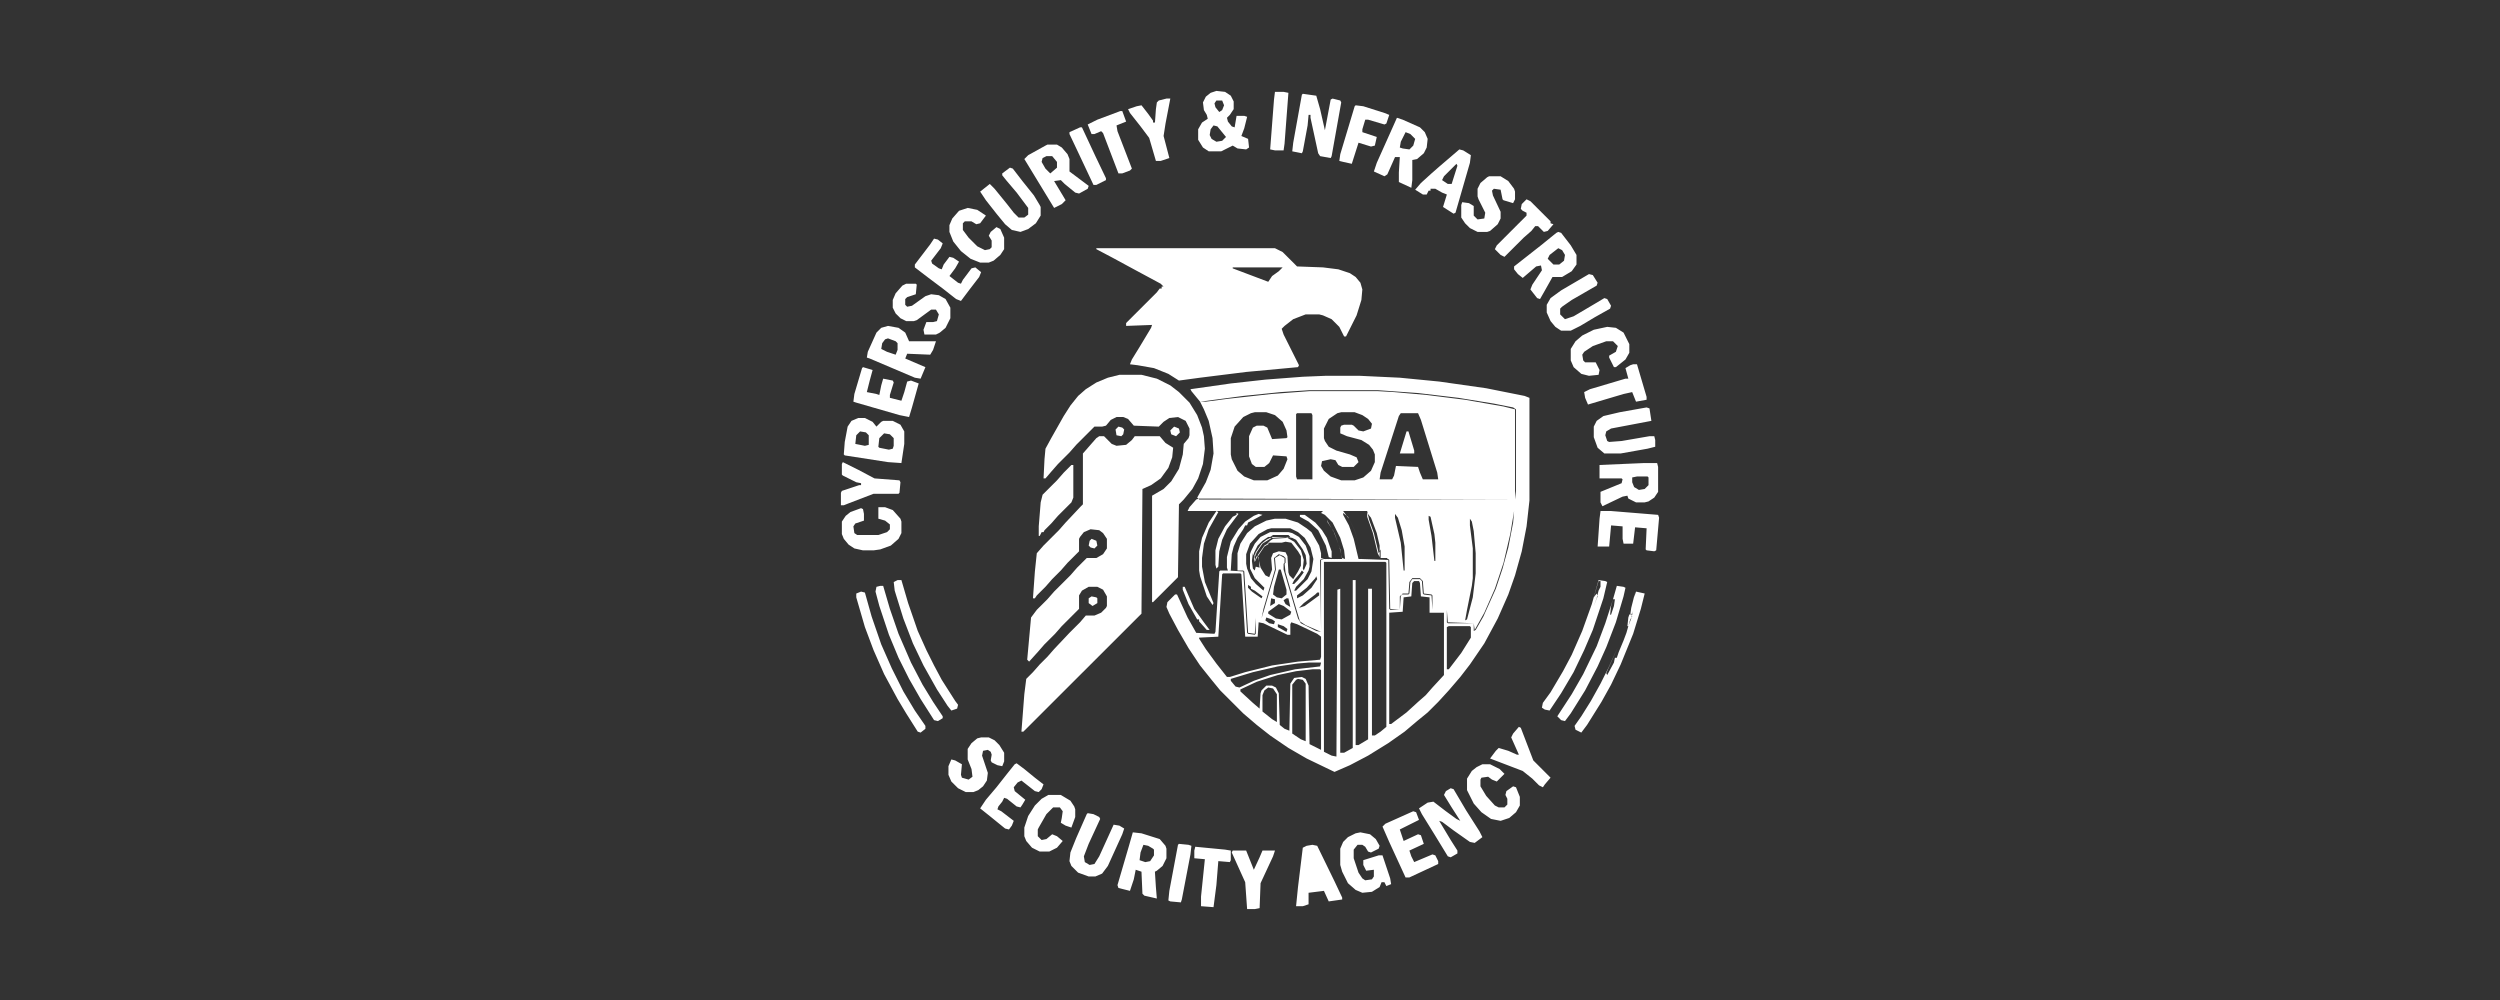 <svg width="110" height="44" viewBox="0 0 110 44" fill="none" xmlns="http://www.w3.org/2000/svg">
<rect x="0" y="0" width="110" height="44" fill="#333333" stroke="none"/>
<path d="M48.366 19.193H48.577L48.915 19.531L49.126 19.615L49.549 19.573L49.802 19.362L49.929 19.193H51.028L51.281 19.489L51.619 19.7L51.577 20.122L51.408 20.586L51.07 21.05L50.647 21.346L50.267 21.515L50.225 27.001L45.028 32.192H44.943L45.07 30.546L45.155 29.871L45.45 29.575L45.746 29.238L46.084 28.9L46.38 28.562L47.056 27.845L47.521 27.381L47.774 27.085H48.154L48.45 26.959L48.662 26.748L48.704 26.663V26.241L48.535 25.946L48.281 25.819H47.901L47.605 25.988L47.478 26.199V26.79L46.718 27.549L46.422 27.887L45.957 28.351L45.662 28.689L45.281 29.111L45.197 29.027L45.366 27.17L45.619 26.832L46.084 26.368L46.38 26.03L47.098 25.313L47.394 24.975L47.816 24.553H48.239L48.535 24.384L48.704 24.131V23.709L48.535 23.456L48.366 23.329L47.986 23.287L47.69 23.414L47.521 23.625L47.478 23.709V24.258L46.971 24.764L46.676 25.102L46.295 25.482L46 25.819L45.619 26.199L45.535 26.326H45.45L45.535 25.144L45.619 24.342L45.915 24.004L46.591 23.329L46.887 22.992L47.563 22.274L47.648 22.19V19.953L48.239 19.278L48.366 19.193Z" fill="white"/>
<path d="M49.254 16.492H50.226L50.902 16.661L51.493 16.957L51.874 17.252L52.338 17.716L52.676 18.265L52.888 18.814L52.972 19.194L53.014 19.742L52.93 20.417L52.719 21.05L52.465 21.515L52.085 21.979L51.874 22.19L51.831 25.397L50.733 26.495H50.691V21.81L51.197 21.515L51.536 21.177L51.874 20.628L52.043 19.995L52.085 19.531L52.296 19.278L52.338 19.151V18.856L52.169 18.518L51.831 18.349L51.451 18.392L51.197 18.56L50.986 18.771L49.888 18.729L49.634 18.434L49.423 18.349H49.127L48.874 18.476L48.662 18.729L48.493 18.771H48.155L47.353 19.573L47.057 19.911L46.55 20.417L46.254 20.755L46.001 21.05H45.916L45.958 20.206L46.001 19.742L46.254 19.278L46.803 18.307L47.099 17.843L47.437 17.421L47.775 17.125L48.24 16.83L48.747 16.619L49.254 16.492Z" fill="white"/>
<path d="M57.324 4.127L57.916 4.211L58.085 4.802L58.296 5.731L58.55 4.38L58.634 4.338L58.972 4.422L59.014 4.507L58.592 6.87L58.55 6.954L58.085 6.87L58 6.743L57.662 5.182V5.055H57.578L57.535 5.519L57.324 6.659L57.282 6.743L56.859 6.659L56.902 6.279L57.282 4.169L57.324 4.127Z" fill="white"/>
<path d="M44.437 7.376L44.563 7.418L44.986 7.967L45.493 8.6L45.747 9.022L45.789 9.106V9.486L45.578 9.824L45.24 10.077L44.901 10.204L44.521 10.119L44.225 9.866L43.845 9.402L43.38 8.811L43.127 8.431L43.55 8.094L43.761 8.305L44.31 8.98L44.606 9.36L44.817 9.571H45.071L45.24 9.444V9.149L44.733 8.473L44.268 7.925L44.099 7.714V7.629L44.437 7.376Z" fill="white"/>
<path d="M65.52 7.756H66.027L66.365 7.967L66.619 8.305L66.661 8.431V8.769L66.576 8.938L66.154 8.811L66.112 8.769L66.027 8.347L65.731 8.305L65.647 8.389L65.689 8.6L66.027 9.318V9.613L65.9 9.866L65.562 10.162L65.436 10.204H65.013L64.675 10.035L64.464 9.824L64.295 9.571V9.022L64.337 8.896L64.633 8.938L64.844 9.064V9.487L65.013 9.655L65.309 9.613L65.351 9.36L65.055 8.769L65.013 8.642V8.305L65.14 8.052L65.436 7.798L65.52 7.756Z" fill="white"/>
<path d="M37.887 26.03L38.056 26.073L38.352 27.128L38.774 28.352L39.239 29.407L39.746 30.419L40.253 31.264L40.718 31.939V32.065L40.507 32.234L40.38 32.192L39.873 31.39L39.493 30.757L38.901 29.66L38.436 28.605L38.056 27.592L37.676 26.284V26.115L37.887 26.03Z" fill="white"/>
<path d="M38.733 25.777H38.859L39.155 26.79L39.535 27.887L40.085 29.154L40.592 30.124L41.057 30.884L41.479 31.517V31.601L41.268 31.728L41.099 31.686L40.507 30.757L40 29.871L39.535 28.942L39.113 27.93L38.691 26.663L38.522 26.03L38.564 25.82L38.733 25.777Z" fill="white"/>
<path d="M47.142 20.459H47.226V21.894L47.142 22.105L46.55 22.696L46.254 23.034L45.959 23.329L45.916 23.414H45.832L45.747 23.582H45.705V23.16L45.79 22.105L45.874 21.768L46.508 21.135L46.804 20.797L47.142 20.459Z" fill="white"/>
<path d="M59.648 4.633L59.986 4.675L60.916 4.971L61.127 5.055L61 5.435L60.916 5.477L60.197 5.266H60.071L59.944 5.688V5.815L60.578 6.026L60.493 6.406L60.324 6.448L59.775 6.279L59.479 7.207L59.099 7.123L58.93 7.081L58.972 6.785L59.606 4.675L59.648 4.633Z" fill="white"/>
<path d="M51.325 4.337H51.494L51.283 5.435L51.198 5.983L51.452 6.954L51.071 7.081H50.86L50.564 6.068L50.184 5.561L49.719 4.971L49.635 4.802L50.015 4.675L50.226 4.633L50.522 5.013L50.733 5.308V5.393H50.818L50.86 4.802L50.902 4.506L50.987 4.422L51.325 4.337Z" fill="white"/>
<path d="M54.239 37.425H54.831L55.169 38.27L55.423 37.721L55.549 37.425H56.099L56.014 37.679L55.465 38.86L55.423 39.958L55.211 40H54.873L54.789 38.818L54.197 37.51L54.239 37.425Z" fill="white"/>
<path d="M49.296 4.886H49.38L49.55 5.35L49.127 5.519L49.169 5.772L49.803 7.418L49.718 7.503L49.38 7.629H49.211L48.535 5.857L48.451 5.772L48.155 5.899H48.028L47.859 5.477L48.282 5.266L49.296 4.886Z" fill="white"/>
<path d="M47.521 5.604H47.606L48.197 6.87L48.662 7.841V7.925L48.24 8.136H48.113L47.437 6.701L47.057 5.899V5.815L47.521 5.604Z" fill="white"/>
<path d="M56.098 4.042H56.478L56.69 4.084L56.52 6.321L56.478 6.617H56.098L55.887 6.574L56.056 4.38L56.098 4.042Z" fill="white"/>
<path d="M53.522 22.485L53.607 22.528L53.184 23.287L52.973 23.92L52.889 24.553V24.933L53.015 25.608L53.395 26.537L53.353 26.621L53.1 26.241L52.804 25.355L52.762 25.102V24.258L52.889 23.667L53.184 22.992L53.522 22.485Z" fill="white"/>
<path fill-rule="evenodd" clip-rule="evenodd" d="M61.719 5.266L61.465 5.182L61.296 5.562L60.578 7.165L60.451 7.545L60.916 7.756L61.043 7.672L61.381 6.912H61.592L61.55 7.587V8.009L62.099 8.263L62.141 7.925V7.039L62.352 6.997L62.648 6.743L62.775 6.49L62.817 6.11L62.691 5.815L62.479 5.604L61.719 5.266ZM62.057 5.899L61.846 5.815L61.635 6.237L61.592 6.491L61.719 6.533L62.015 6.575L62.184 6.406L62.268 6.111L62.057 5.899Z" fill="white"/>
<path fill-rule="evenodd" clip-rule="evenodd" d="M42.999 9.233L42.577 9.149L42.197 9.275L41.901 9.613L41.774 9.908V10.204L41.943 10.626L42.281 11.048L42.704 11.386L43.126 11.554H43.506L43.718 11.47L44.014 11.217L44.182 10.963V10.457L44.014 10.077L43.844 9.993L43.591 10.204L43.506 10.373L43.633 10.584V10.879L43.549 10.963L43.337 11.006L42.999 10.837L42.619 10.457L42.366 10.119V9.824L42.45 9.74H42.746L42.957 9.866L43.126 9.824L43.38 9.486L42.999 9.233ZM41.098 10.499L41.267 10.541L41.479 10.71L41.394 10.921L40.972 11.47L41.014 11.597L41.31 11.807L41.436 11.85L41.521 11.639L41.775 11.301L41.944 11.343L42.197 11.512L42.028 11.807L41.775 12.145L42.155 12.441L42.282 12.483L42.366 12.314L42.746 11.807L42.915 11.765L43.169 11.976L43.084 12.187L42.662 12.736L42.282 13.242L42.07 13.158L41.479 12.694L40.803 12.187L40.253 11.765V11.639L40.929 10.752L41.098 10.499ZM39.873 12.483H40.295L40.337 12.525L40.295 12.947L39.915 13.074L39.83 13.158V13.411L39.915 13.496L40.126 13.454L40.718 13.032L40.971 12.947L41.309 12.989L41.605 13.158L41.816 13.538V14.002L41.605 14.424L41.351 14.635L41.182 14.72H40.675L40.633 14.509L40.76 14.171H41.056L41.225 14.129L41.309 13.834L41.182 13.623H40.971L40.337 14.087L40.211 14.129H39.873L39.619 14.002L39.408 13.791L39.281 13.538V13.2L39.408 12.905L39.704 12.567L39.873 12.483ZM39.535 14.424L39.071 14.34L38.775 14.424L38.564 14.635L38.183 15.479L38.141 15.733L38.268 15.775L40.254 16.619L40.507 16.661L40.718 16.155L39.831 15.775L39.916 15.564L40.93 15.606L41.056 15.395L41.183 15.015H40L39.831 14.635L39.535 14.424ZM38.056 18.392H37.76L37.465 18.518L37.296 18.771L37.169 19.447L37.127 19.995L37.169 20.038L39.07 20.333L39.662 20.375L39.788 19.531V18.983L39.619 18.687L39.281 18.518H38.859L38.774 18.561L38.563 18.771L38.394 18.561L38.056 18.392ZM38.395 16.281L37.972 16.154L37.93 16.197L37.592 17.336L37.549 17.674L37.676 17.716L39.578 18.265L40 18.349L40.127 17.927L40.423 16.872L40.085 16.745L39.916 16.788L39.789 17.252L39.662 17.632L39.155 17.505V17.378L39.324 16.83L39.282 16.745L38.859 16.661L38.775 16.956L38.69 17.378L38.563 17.336L38.141 17.252L38.268 16.745L38.395 16.281ZM38.648 22.317H38.944L39.282 22.443L39.62 22.823L39.662 22.95V23.456L39.535 23.709L39.197 24.005L38.732 24.174L38.437 24.216H37.972L37.592 24.131L37.338 23.963L37.127 23.709L37.042 23.498V22.95L37.211 22.697L37.422 22.528L37.887 22.359L37.972 22.401L38.014 22.612V22.907L37.634 23.034L37.549 23.161L37.592 23.456L37.718 23.541H38.648L39.028 23.414L39.155 23.287V23.076L38.944 22.907L38.648 22.823V22.317ZM39.662 25.524H39.493L39.324 25.609L39.367 25.988L39.747 27.212L40.169 28.309L40.634 29.28L41.226 30.335L41.691 31.053L41.859 31.264L42.113 31.179L42.155 31.011L42.029 30.842L41.437 29.913L41.099 29.28L40.761 28.605L40.381 27.761L39.958 26.537L39.662 25.524ZM37.084 20.333L37.761 20.67L38.479 21.05L39.577 21.135L39.62 21.219L39.577 21.683L39.535 21.726H38.437L37.338 22.148L37.127 22.232H37V21.683L37.042 21.599L37.803 21.346H37.887V21.261L37.676 21.219L37.084 20.924L37.042 20.881V20.417L37.084 20.333ZM39.154 19.109L38.901 19.067L38.69 19.278L38.647 19.659L38.69 19.701L39.112 19.785L39.281 19.743L39.323 19.616V19.278L39.154 19.109ZM39.071 14.888L39.409 15.015L39.493 15.1V15.395L39.409 15.607L39.028 15.48L38.775 15.353L38.817 15.1L38.944 14.931L39.071 14.888ZM38.099 19.025L37.845 18.982L37.676 19.151L37.634 19.532L38.056 19.616L38.225 19.574V19.151L38.099 19.025Z" fill="white"/>
<path fill-rule="evenodd" clip-rule="evenodd" d="M64.38 6.617L64.211 6.574L63.915 6.828L63.324 7.334L62.986 7.63L62.521 8.052L62.268 8.347L62.606 8.558H62.775L62.859 8.389H62.944V8.305H63.155L63.451 8.474L63.662 8.558L63.493 9.107L63.958 9.402L64.042 9.36L64.676 7.165L64.718 6.828L64.38 6.617ZM64.127 7.292L64.085 7.207L63.535 7.756L63.451 7.925L63.704 8.094H63.873L64.127 7.292Z" fill="white"/>
<path d="M57.661 37.89L57.788 37.974L58.042 38.565L57.999 38.776L57.619 38.818L57.661 37.89Z" fill="white"/>
<path d="M52.041 25.819H52.126L52.548 26.79L52.971 27.381L53.224 27.718H53.097L52.759 27.338V27.254H52.675L52.294 26.579L52.041 25.946V25.819Z" fill="white"/>
<path fill-rule="evenodd" clip-rule="evenodd" d="M53.522 4L53.902 4.042L54.155 4.211L54.282 4.464V4.802L54.113 5.055L53.986 5.182L54.029 5.35L54.198 5.562L54.324 5.604L54.409 5.097H54.747L54.874 5.139L54.747 5.646L54.62 5.984L54.916 6.11L54.958 6.49L54.831 6.574L54.451 6.532L54.24 6.406L53.733 6.659H53.184L52.93 6.49L52.719 6.152V5.688L52.888 5.393L53.141 5.224L53.099 5.055L52.972 4.844L52.93 4.506L53.057 4.253L53.268 4.084L53.522 4ZM53.395 5.519L53.564 5.561L53.944 6.026L53.775 6.195L53.522 6.237L53.31 6.111L53.226 5.942L53.268 5.688L53.395 5.519ZM53.775 4.422H53.521L53.437 4.549L53.479 4.718L53.648 4.929L53.775 4.845L53.859 4.633L53.775 4.422Z" fill="white"/>
<path d="M48.029 26.241L48.24 26.284L48.283 26.326V26.537L48.071 26.664L47.902 26.537V26.326L48.029 26.241Z" fill="white"/>
<path d="M51.661 18.771L51.873 18.856L51.915 19.025L51.746 19.194L51.534 19.109L51.492 18.94L51.661 18.771Z" fill="white"/>
<path d="M49.211 18.771L49.38 18.814L49.464 18.898L49.422 19.109L49.337 19.194L49.126 19.152L49.084 18.898L49.211 18.771Z" fill="white"/>
<path d="M48.029 23.709L48.24 23.794L48.283 24.005L48.156 24.132L47.987 24.089L47.902 24.005L47.945 23.794L48.029 23.709Z" fill="white"/>
<path fill-rule="evenodd" clip-rule="evenodd" d="M46.085 6.363H46.508L46.719 6.49L46.972 6.786L47.057 6.997V7.376V7.545L47.902 8.178L47.86 8.305L47.479 8.516L47.31 8.474L46.846 8.094L46.677 7.925L46.381 7.967L46.888 8.811L46.719 8.98L46.381 9.149L45.071 6.997L45.24 6.828L46.001 6.406L46.085 6.363ZM46.043 6.87H46.296L46.507 7.124V7.377L46.212 7.631L46 7.419L45.831 7.124L45.874 6.955L46.043 6.87ZM67.168 8.769L67.338 8.853L68.225 9.739V9.824L68.352 9.866L68.098 10.162L67.929 10.204L67.676 9.951H67.549L67.38 10.162L67.042 10.457L66.197 11.301L66.028 11.217L65.774 10.963L65.859 10.795L67.168 9.486V9.36L66.999 9.275L66.915 9.191L66.957 8.98L67.168 8.769ZM68.69 10.246L68.564 10.204L68.479 10.246L67.803 10.794L66.62 11.723V11.85L66.789 12.061L67 12.229L67.592 11.723L67.803 11.681L67.845 11.892L67.423 12.525L67.338 12.736L67.634 13.116L67.761 13.158L67.93 12.863L68.31 12.187H68.733L69.155 11.934L69.366 11.639V11.217L69.113 10.794L68.69 10.246ZM70.084 12.103L69.915 12.06L68.689 12.778L68.225 13.116L68.056 13.411V13.749L68.225 14.128L68.436 14.382L68.689 14.55H69.112L69.534 14.339L70.168 13.96L70.844 13.58L70.886 13.453L70.718 13.158L70.591 13.116L70.168 13.369L69.239 13.917L68.858 14.044L68.647 13.833V13.58L68.732 13.495L69.154 13.2L70.253 12.567L70.295 12.44L70.084 12.103ZM68.733 11.006L68.564 10.921L68.183 11.217L68.099 11.386L68.352 11.64H68.606L68.817 11.471L68.859 11.217L68.733 11.006ZM70.718 14.382L71.099 14.424L71.437 14.635L71.69 15.142V15.522L71.521 15.817L71.099 16.155H71.014L70.803 15.733V15.648L71.099 15.479L71.183 15.226L70.972 15.015H70.676L70.085 15.226L69.704 15.479L69.62 15.606L69.662 15.859L69.746 15.944H70.211L70.38 16.281L70.338 16.492L69.915 16.535L69.578 16.45L69.24 16.155L69.113 15.859V15.353L69.324 15.015L69.62 14.762L70.127 14.509L70.718 14.382ZM72.45 17.927L72.577 17.969L72.661 18.518L70.887 18.855L70.675 18.982L70.633 19.151L70.718 19.404L70.802 19.446L71.352 19.404L72.577 19.193H72.788L72.83 19.362V19.657L72.492 19.742L71.309 19.953H70.591L70.295 19.7L70.126 19.235V18.771L70.253 18.518L70.549 18.307L71.267 18.138L72.45 17.927ZM72.323 20.375H72.914L72.957 20.544V21.641L72.788 21.894L72.534 22.063L72.365 22.105H71.985L71.647 21.936L71.605 21.81L71.393 21.852L70.506 22.274L70.422 22.105V21.641L71.351 21.261L71.393 21.092L71.351 21.05H70.379V20.459L72.323 20.375ZM70.888 22.485H70.423L70.38 22.823L70.296 24.046H70.803L70.888 23.118L71.394 23.16V23.709L71.437 23.92H71.859L71.944 23.202L72.451 23.245L72.409 24.173L72.451 24.215L72.789 24.257L72.873 24.215L73 22.78L72.958 22.654L70.888 22.485ZM72.366 26.114L71.985 26.03L71.971 26.072L71.901 26.283L71.829 26.53L71.83 26.527L71.901 26.283L71.942 26.08L71.943 26.072H71.943L71.942 26.08L71.83 26.527L71.605 27.296L71.183 28.478L71.177 28.491L70.76 29.406L70.422 30.082L70 30.841L69.577 31.517L69.281 31.939L69.323 32.107L69.577 32.234L69.831 31.896L70.464 30.884L70.887 30.124L71.309 29.238L71.859 27.887L72.197 26.79L72.366 26.114ZM71.647 27.55L71.563 27.845L71.436 28.183L71.225 28.689L71.14 28.942H71.056L71.013 29.153L70.718 29.702L70.675 29.617L71.177 28.491L71.183 28.478L71.605 27.296L71.829 26.53L71.774 26.748L71.735 27.02L71.69 27.043L71.647 27.17L71.605 27.55H71.647ZM71.649 27.546L71.647 27.55H71.647L71.647 27.549L71.649 27.546ZM71.782 27.179L71.774 27.212L71.649 27.546L71.732 27.255L71.782 27.179ZM71.804 27.091L71.816 27.128L71.782 27.179L71.804 27.091ZM71.78 27.019L71.804 27.091L71.857 26.879L72.028 26.368V26.072H72.028V26.368L71.859 26.874L71.857 26.879L71.817 27.001L71.78 27.019ZM71.78 27.019L71.774 27.001L71.735 27.02L71.732 27.043L71.78 27.019ZM71.141 25.777L71.436 25.82L71.521 25.862L71.436 26.241L71.098 27.381L70.676 28.478L70.296 29.322L69.746 30.377L69.112 31.39L68.859 31.728L68.69 31.686L68.521 31.517L69.155 30.546L69.662 29.66L70.253 28.436L70.633 27.423L70.971 26.371L70.887 26.664L70.845 27.044H70.887L71.014 26.664L71.056 26.368H70.972L71.141 25.777ZM70.972 26.368H70.972L70.971 26.371L70.972 26.368L70.972 26.368ZM70.632 25.566L70.337 25.524L70.041 26.579L69.618 27.761L69.154 28.816L68.773 29.533L68.224 30.462L67.886 30.926L67.844 31.137L67.971 31.221L68.182 31.264L68.689 30.504L69.238 29.575L69.703 28.605L70.083 27.718L70.548 26.326L70.717 25.608L70.632 25.566ZM71.858 16.028H72.027L72.45 17.463V17.589L71.985 17.674L71.816 17.252L71.436 17.336L69.872 17.8L69.746 17.505L69.703 17.252L69.957 17.125L71.52 16.661H71.647L71.52 16.197L71.731 16.07L71.858 16.028ZM72.493 20.965H72.028L71.817 21.008V21.219L71.901 21.43L72.112 21.557L72.366 21.515L72.535 21.346V21.008L72.493 20.965ZM70.337 25.566H70.422V25.819L70.337 25.988L70.283 26.205L70.253 26.114L70.126 26.284L70.337 25.566ZM70.084 26.663H70.126L70.253 26.326L70.283 26.205L70.295 26.241L70.126 26.664H70.084L70.084 26.663ZM70.084 26.663H70.084L70.126 26.287L70.084 26.663ZM56.098 10.921H48.239V10.963L48.958 11.343L49.972 11.892L51.07 12.483L51.197 12.609H51.113V12.694H51.028L50.901 12.863L49.549 14.213V14.34L50.69 14.297L50.648 14.424L50.141 15.268L49.803 15.817L49.718 16.028L50.056 16.07L50.775 16.197L51.408 16.45L51.873 16.745L52.803 16.619L54.831 16.366L57.112 16.154L57.155 16.07L56.479 14.72L56.394 14.466L56.521 14.34L56.901 14.044L57.45 13.833H58.042L58.211 13.876L58.591 14.044L58.929 14.382L59.141 14.804H59.225L59.69 13.876L59.901 13.2L59.943 12.736L59.859 12.441L59.648 12.187L59.394 12.019L58.887 11.85L58.211 11.765L57.07 11.723L56.436 11.09L56.098 10.921ZM56.436 11.765H54.239V11.808L55.803 12.399L55.972 12.146L56.267 11.934L56.436 11.765ZM57.62 17.168H60.62L62.394 17.294L64.169 17.505L65.732 17.759L66.577 17.927L66.704 18.012V21.599L66.662 21.979H52.761L52.729 21.947L52.761 21.937L66.662 21.979V18.012L66.155 17.885L64.465 17.59L62.775 17.379L61.338 17.252L60.62 17.21H57.62L55.93 17.337L54.028 17.547L53.056 17.674H52.803L54.705 17.421L56.352 17.252L57.62 17.168ZM66.62 22.485L66.62 22.485H52.254L52.338 22.316L52.634 21.979L52.729 21.947L52.676 21.894L53.057 21.219L53.268 20.671L53.395 19.953L53.352 19.278L53.183 18.518L52.972 18.012L52.803 17.674L52.803 17.674H52.803L52.423 17.21L52.38 17.125L54.155 16.872L55.676 16.703L57.324 16.577L58.338 16.535H59.817L61.592 16.619L63.324 16.788L65.394 17.083L67.084 17.421L67.296 17.505V22.021L67.169 23.16L66.957 24.258L66.662 25.313L66.366 26.157L65.901 27.212L65.31 28.309L64.676 29.238L64.253 29.786L63.746 30.377L63.282 30.884L62.817 31.348L62.352 31.728L61.803 32.192L61.084 32.698L60.197 33.247L59.394 33.669L58.718 33.964L57.493 33.374L56.69 32.909L55.887 32.361L55.296 31.896L54.704 31.39L53.69 30.377L53.31 29.913L52.803 29.28L52.296 28.52L51.831 27.718L51.451 27.001L51.324 26.706L51.366 26.494L51.704 26.157H51.789L52.254 27.17L52.634 27.845L53.437 27.887L53.479 27.803L53.648 25.144L53.69 25.102H54.661V25.102H54.028L54.703 25.144L54.873 27.845L54.915 27.887L55.211 27.93L55.253 27.887V27.184L55.254 27.17L55.506 27.212L55.506 27.212L55.507 27.212L55.509 27.204L55.633 26.79L56.14 25.06L56.098 24.553L56.309 24.427L56.52 24.553V24.764L56.478 24.806V25.06L57.112 27.212L57.239 27.423L57.915 27.761L58.126 27.803V27.802L58.127 27.803L58.126 27.741V24.638L59.901 24.596H59.901L59.901 24.595H59.902L59.902 24.595H61.043V24.596H59.902L61.085 24.638L61.127 26.79L61.169 26.832H61.592L61.634 26.241L61.676 26.157H61.972L62.014 26.115L62.057 25.608L62.141 25.482H62.479L62.564 25.566L62.606 26.115L62.648 26.157L62.986 26.199L63.028 26.827V26.832H63.028L63.028 26.832H63.662L63.662 26.837V27.381L63.705 27.423H64.845L64.845 27.426V27.761L64.93 27.718L65.268 27.128L65.817 25.904L66.113 25.017L66.366 24.089L66.578 22.992L66.62 22.485H66.62ZM60.181 22.603L60.155 22.485H66.62L66.451 23.498L66.155 24.764L65.774 25.904L65.31 26.959L64.887 27.718L64.845 27.426V27.423H64.845L64.845 27.423L63.704 27.381L63.662 26.837V26.832H63.662L63.662 26.832H63.028L63.028 26.827V26.199L62.986 26.157L62.648 26.115L62.605 25.566L62.479 25.439H62.141L62.014 25.608L61.972 26.115H61.718L61.592 26.241V26.832L61.169 26.79L61.127 24.638L61.084 24.595H61.043V24.553H60.747V24.173L60.704 24.259V24.005L60.577 23.456L60.324 22.781L60.181 22.603ZM60.181 22.603L60.24 22.865L60.451 23.456L60.662 24.342L60.704 24.259V24.511L60.619 24.342L60.408 23.456L60.155 22.738V22.57L60.181 22.603ZM59.901 24.595L59.901 24.595H59.775L59.775 24.595H59.901ZM59.256 22.695L59.31 22.738L59.606 23.329L59.817 24.047L59.902 24.595H59.901L59.901 24.593L59.817 24.047L59.605 23.329L59.352 22.823L59.256 22.695ZM59.183 24.595L59.141 24.216L58.972 23.667L58.634 22.992L58.296 22.654L58.127 22.57L58.211 22.485H59.098L59.1 22.487L59.256 22.695L59.099 22.57V22.654L59.352 23.118L59.564 23.709L59.775 24.595H59.183ZM59.183 24.595H59.183L59.183 24.595L59.183 24.595ZM59.056 24.595H59.183L59.056 24.553L59.014 24.384L58.972 24.173L58.935 24.071L58.929 24.047L58.887 23.934L58.718 23.456L58.69 23.409L58.676 23.372L58.591 23.245L58.465 23.034L58.38 22.865L58.422 22.992L58.591 23.245L58.69 23.409L58.887 23.934L58.935 24.071L59.014 24.384L59.056 24.595ZM58.253 24.595H59.056L59.056 24.596H59.901L58.084 24.638V24.638L58.085 24.637L58.253 24.595ZM54.661 25.102V25.102H54.704L54.747 25.144L54.916 27.845L55.211 27.887L55.253 27.184V27.17L55.254 27.17L55.254 27.17L55.506 27.212L55.509 27.204L55.592 26.79L56.099 25.06L56.056 24.553L56.268 24.384L56.479 24.469L56.563 24.553V24.764L56.521 24.806L56.563 25.186L56.944 26.494L57.197 27.339L57.451 27.507L58.126 27.802V27.741L58.084 24.638L58.084 24.638L57.746 23.794L57.619 23.625V23.54H57.534L57.323 23.329L57.07 23.161L56.732 23.034H55.887L55.887 23.034H56.732L57.07 23.16L57.324 23.329L57.535 23.54H57.619V23.625L57.746 23.794L58.084 24.637L58.085 24.637L58.127 24.595H58.253L58.253 24.595L58.126 24.553V24.342L58.042 24.005L57.704 23.414L57.492 23.245L57.112 22.992L56.563 22.823H56.098L55.718 22.907L55.211 23.16L54.873 23.456L54.577 23.92L54.45 24.342V25.102H54.661ZM54.661 25.102H54.662V24.342L54.831 23.878L55.126 23.456L55.507 23.16L55.506 23.161L55.126 23.456L54.83 23.878L54.661 24.342V25.102ZM58.38 22.865V22.865H58.296V22.865H58.38ZM60.957 24.722H58.253V33.078L58.591 33.247L58.803 33.289L58.845 25.946L58.971 25.904V33.121H59.141L59.521 32.91V25.524H59.648V32.783H59.774L60.197 32.53V25.904H60.366V32.361H60.493L60.746 32.192L61 31.981V24.765L60.957 24.722ZM62.436 25.566H62.224L62.14 25.651L62.098 26.241L61.76 26.284L61.718 26.917L61.126 26.959V31.855H61.211L61.886 31.348L62.394 30.884L62.732 30.588L63.027 30.251L63.534 29.702V26.959H62.901V26.284L62.52 26.241L62.478 25.651L62.436 25.566ZM53.817 25.229H54.578L54.62 25.271L54.789 28.014H55.338L55.38 27.381L55.592 27.423L56.648 27.93H56.775V27.465L56.817 27.381L57.071 27.465L57.958 27.887L58.127 28.014V28.9L58.085 29.027L57.113 29.111L55.972 29.28L54.789 29.575L54.113 29.786H53.986L53.521 29.196L53.057 28.562L52.761 28.098V28.056L53.606 28.014L53.775 25.271L53.817 25.229ZM61.634 18.18H62.394L62.521 18.476L63.239 20.797L63.282 21.092H62.605L62.479 20.797L62.394 20.544L61.422 20.502L61.338 20.924L61.253 21.092H60.704L60.746 20.797L61.549 18.307L61.634 18.18ZM59.605 18.138H59.014L58.845 18.18L58.465 18.434L58.253 18.856V19.278L58.296 19.404L58.465 19.657L58.803 19.826L59.394 19.995L59.69 20.122L59.775 20.333L59.563 20.544H59.056L58.887 20.459L58.76 20.248L58.549 20.206L58.169 20.291L58.127 20.502L58.253 20.713L58.549 20.966L59.014 21.135H59.605L59.986 21.008L60.324 20.713L60.493 20.333V19.995L60.408 19.784L60.239 19.573L59.901 19.362L59.267 19.193L58.972 19.067V18.814L59.014 18.729L59.141 18.687H59.479L59.563 18.729L59.775 18.94L59.986 18.982L60.324 18.856L60.366 18.645L60.197 18.434L59.944 18.265L59.605 18.138ZM55.211 18.138H55.718L56.099 18.265L56.437 18.56L56.606 18.94L56.648 19.235L56.606 19.278L55.972 19.32L55.761 18.814L55.592 18.729H55.296L55.127 18.814L54.958 19.193V20.08L55.084 20.417L55.254 20.544H55.634L55.845 20.375L56.014 20.037L56.606 20.08L56.648 20.206L56.479 20.628L56.225 20.924L55.761 21.135H55.169L54.746 20.966L54.451 20.713L54.197 20.206L54.155 19.995V19.278L54.324 18.771L54.704 18.349L55.042 18.18L55.211 18.138ZM58.084 29.449H57.746L57.028 29.533L56.225 29.702L55.295 29.998L54.577 30.335V30.42L55.126 30.926L55.422 31.179L55.464 30.504L55.506 30.378L55.718 30.166H55.971L56.14 30.251L56.267 30.504L56.309 31.897L56.52 32.066L56.732 32.15L56.774 30.082L56.943 29.829L57.281 29.787L57.45 29.871L57.577 30.166L57.619 32.741L58.126 32.994V29.491L58.084 29.449ZM57.07 18.18H57.704L57.746 18.265V21.092H57.07L57.028 20.966V18.223L57.07 18.18ZM56.626 23.846L56.564 23.836L56.395 23.878H55.845L55.775 23.92H55.76L55.887 23.794L56.014 23.709H56.563L56.563 23.709L56.674 23.764L56.732 23.793L56.626 23.846ZM56.626 23.846L56.626 23.846L56.563 23.878L56.394 23.92H55.844L55.844 23.92H55.775L55.634 24.005L55.338 24.427L55.349 24.473L55.337 24.49L55.295 24.469L55.211 24.68V24.511L55.211 24.511L55.295 24.3L55.549 23.92L55.887 23.709L55.945 23.67L56.563 23.709H56.563L56.674 23.764L56.732 23.793L56.732 23.793L56.732 23.794L56.626 23.846ZM55.394 24.669L55.465 24.975L55.676 25.313L55.845 25.397L55.972 25.06L55.93 24.553L56.014 24.342L56.268 24.258L56.564 24.3L56.648 24.469L56.69 25.186L56.733 25.313L56.902 25.482L57.113 25.144L57.24 24.891V24.469L57.113 24.258L56.817 23.878L56.626 23.846L56.563 23.878L56.394 23.92H55.844L55.633 24.047L55.349 24.473L55.355 24.499L55.337 24.49L55.295 24.553L55.211 24.722L55.169 24.595L55.199 24.488L55.211 24.511L55.211 24.511L55.211 24.511L55.211 24.511L55.202 24.477L55.253 24.3L55.507 23.92L55.718 23.751L55.887 23.667L55.945 23.67L56.003 23.632L56.563 23.667L56.648 23.65V23.667L56.944 23.836L57.24 24.216L57.366 24.638L57.324 25.018L57.366 25.102L57.493 24.807L57.451 24.427L57.324 24.174L57.028 23.752L56.859 23.667L56.711 23.637L56.774 23.625L56.69 23.54H56.013L55.887 23.625L55.889 23.625H55.802L55.549 23.794L55.337 24.005L55.169 24.342L55.202 24.477L55.199 24.488L55.126 24.342L55.084 24.68L55.126 25.018L55.211 25.103L55.253 24.934L55.422 24.976L55.394 24.669ZM56.711 23.637L56.648 23.625V23.65L56.711 23.637ZM55.889 23.625L56.003 23.632L56.014 23.625H55.889ZM55.394 24.669L55.355 24.499L55.38 24.511L55.394 24.669ZM57.112 29.871L57.324 29.913L57.45 30.082V32.614L57.239 32.53L56.859 32.277V30.124L57.028 29.913L57.112 29.871ZM64.675 27.55H63.746L63.661 27.592V29.449H63.746L64.295 28.731L64.718 28.056V27.592L64.675 27.55ZM57.577 29.153H58.127L58.084 29.322L56.986 29.449L55.887 29.702L55.169 29.955L54.535 30.251L54.366 30.209L54.155 29.955V29.871L55.127 29.576L56.225 29.322L57.07 29.196L57.577 29.153ZM55.93 23.245H56.775L57.113 23.413L57.408 23.667L57.662 24.089L57.789 24.595L57.704 25.144L57.535 25.481L57.028 25.988H56.944L57.028 25.819L57.366 25.481L57.577 25.102L57.62 24.933V24.469L57.451 24.004L57.155 23.625L56.859 23.456L56.69 23.413H55.887L55.465 23.625L55.211 23.92L55.042 24.258L55 24.384V25.017L55.211 25.439L55.634 25.861L55.592 25.988L55.254 25.692L55.042 25.439L54.873 25.017L54.831 24.806V24.384L55 23.92L55.38 23.498L55.761 23.287L55.93 23.245ZM56.014 30.293L55.803 30.251L55.634 30.377L55.549 30.588V31.306L55.972 31.643L56.183 31.77V30.546L56.014 30.293ZM56.352 25.06H56.268L56.056 25.819L56.014 26.157L56.183 26.284L56.395 26.326L56.606 26.157V25.946L56.352 25.06ZM55.38 22.612L55.549 22.654L55.084 22.907L54.915 22.991L54.873 23.118H54.788L54.703 23.287L54.45 23.667L54.281 24.047L54.197 24.384L54.154 25.102H54.028L53.985 24.975V24.511L54.154 23.835L54.492 23.287L54.788 22.949L55.168 22.696L55.38 22.612ZM56.478 26.663L56.267 26.579L55.802 26.917V27.002L56.14 27.213L56.394 27.255L56.774 27.044L56.816 26.917L56.478 26.663ZM49.844 36.623L50.225 36.666L51.028 36.919L51.281 37.214L51.323 37.341V37.763L51.154 38.1L50.901 38.312L50.816 38.354L50.859 39.029L50.901 39.535L50.352 39.409L50.267 39.324L50.225 38.354L49.971 38.269L49.887 38.691L49.718 39.198L49.211 39.071L49.169 38.945L49.675 37.214L49.844 36.623ZM63.958 34.724L63.831 34.682L63.62 34.809L63.535 34.977L63.873 35.526L64.253 36.117L64.084 36.033L63.62 35.695L63.07 35.273L62.817 35.315L62.436 35.568L62.563 35.822L63.112 36.708L63.704 37.678L63.831 37.721L64.126 37.552V37.425L63.831 36.961L63.324 36.117L63.45 36.159L63.958 36.539L64.676 37.045L64.887 37.088L65.225 36.834L65.098 36.581L64.507 35.653L63.958 34.724ZM59.858 36.623L60.281 36.708L60.534 36.919L60.703 37.214L60.661 37.341L60.323 37.51L60.196 37.468L60.07 37.257L59.943 37.172H59.732L59.563 37.383V37.763L59.774 38.396L59.943 38.649L60.07 38.734L60.365 38.691L60.45 38.565V38.269L60.112 38.312L59.985 38.058V37.847L60.661 37.636H60.83L61.168 38.649L61.21 38.902L60.999 38.987L60.915 38.818H60.788L60.703 39.029L60.365 39.24L59.943 39.282L59.647 39.156L59.309 38.86L59.056 38.354L58.971 38.058V37.341L59.098 37.045L59.309 36.834L59.647 36.666L59.858 36.623ZM57.957 37.215L57.746 37.172L57.492 37.215L57.323 37.299L57.112 39.029L57.027 39.873H57.323L57.577 39.789V39.282L58.253 39.198L58.464 39.662L59.056 39.578V39.493L58.718 38.776L57.957 37.215ZM47.859 35.779L48.112 35.822L48.366 35.948L48.408 36.033L47.901 37.13L47.69 37.679L47.732 37.932L47.943 38.058L48.155 38.016L48.366 37.679L49 36.286L49.253 36.328L49.465 36.455L49.38 36.708L48.746 38.101L48.493 38.438L48.197 38.565H47.901L47.436 38.396L47.141 38.101L47.056 37.89L47.098 37.51L47.352 36.877L47.817 35.822L47.859 35.779ZM43.507 32.446H43.169L43 32.488L42.746 32.699L42.578 32.952V33.416L42.746 33.838L42.789 34.176L42.62 34.303L42.324 34.218L42.282 34.092L42.324 33.627L42.028 33.459L41.859 33.416L41.732 33.712V34.092L41.859 34.387L42.155 34.682L42.493 34.851H42.831L43.042 34.767L43.254 34.598L43.422 34.345L43.465 34.007L43.211 33.248L43.254 33.036L43.465 32.994L43.592 33.079L43.634 33.205L43.592 33.459L43.634 33.543L43.887 33.669L44.099 33.712L44.183 33.501V33.121L43.972 32.783L43.761 32.572L43.507 32.446ZM62.182 35.695L62.309 35.737L62.436 36.075L61.591 36.497L61.76 37.003L62.394 36.708L62.52 36.75L62.647 37.13L62.013 37.425L62.098 37.679L62.225 37.932L63.027 37.594L63.154 37.636L63.281 37.89V38.016L62.013 38.607H61.844L61.126 37.046L60.83 36.37L60.957 36.244L62.182 35.695ZM45.07 33.838L44.732 33.585L44.648 33.627L44.31 34.049L43.845 34.64L43.38 35.189L43.127 35.569L43.549 35.906L44.225 36.455L44.394 36.497L44.521 36.328L44.605 36.117L44.056 35.695L43.887 35.611L43.929 35.484L44.098 35.273L44.183 35.104L44.31 35.146L44.732 35.484L44.901 35.526L44.986 35.4L45.112 35.189L44.648 34.809L44.605 34.64L44.775 34.429L44.944 34.345L45.535 34.809L45.704 34.851L45.831 34.724L45.915 34.513L45.535 34.218L45.07 33.838ZM65.225 33.627H65.563L65.985 33.838L66.197 34.049L65.859 34.387L65.647 34.302L65.478 34.176L65.183 34.218L65.14 34.302V34.598L65.394 35.02L65.774 35.442L65.943 35.526H66.197L66.323 35.4V35.146L66.239 34.978L66.281 34.809L66.577 34.598L66.704 34.64L66.873 35.062V35.442L66.704 35.737L66.408 35.99L66.028 36.117L65.605 36.033L65.183 35.737L64.845 35.357L64.549 34.767V34.26L64.76 33.922L64.971 33.754L65.225 33.627ZM46.676 34.978H46.127L45.831 35.147L45.535 35.442L45.239 35.906L45.07 36.413V36.793L45.155 37.004L45.408 37.299L45.746 37.468H46.169L46.507 37.299L46.76 37.004L46.507 36.793L46.296 36.708L46.042 36.919L45.831 36.961L45.662 36.793V36.497L45.704 36.413L46.042 35.822L46.338 35.526H46.634L46.76 35.695L46.718 35.991L46.676 36.202L46.887 36.328L47.141 36.413L47.31 35.949V35.611L47.267 35.484L47.098 35.231L46.676 34.978ZM66.831 31.981L66.915 32.023L67.465 33.458L68.225 34.218L67.972 34.514L67.887 34.64L67.718 34.556L67.422 34.26L67 33.923L65.563 33.374L65.817 33.036L65.944 32.91L66.366 33.036L66.746 33.205H66.831L66.493 32.446L66.577 32.277L66.831 31.981ZM53.902 37.383L52.592 37.257L52.55 37.425V37.763L53.014 37.805L52.845 39.451V39.873L53.395 39.915L53.521 38.945L53.606 37.889L54.113 37.932L54.155 37.847V37.425L53.902 37.383ZM51.873 37.13L52.296 37.172L52.422 37.215L52.38 37.594L52 39.578L51.958 39.705L51.493 39.662L51.408 39.62L51.451 39.198L51.831 37.172L51.873 37.13ZM50.521 37.215L50.31 37.172L50.183 37.51L50.141 37.848L50.394 37.933L50.606 37.891L50.775 37.637V37.384L50.732 37.341L50.521 37.215ZM64.761 22.949L64.676 22.823V23.118L64.803 24.131V25.439L64.761 25.777L64.549 26.832L64.465 27.296L64.549 27.254L64.803 26.283L64.93 25.228V24.342L64.845 23.371L64.761 22.949ZM61.888 18.982H61.972L62.226 19.826V19.953H61.592L61.888 18.982ZM54.408 22.57L54.493 22.612L53.986 23.287L53.775 23.751L53.648 24.258L53.606 24.933L53.521 25.017L53.479 24.849V24.216L53.606 23.709L53.901 23.16L54.239 22.738L54.408 22.654V22.57ZM57.409 22.654H57.197V22.738L57.578 22.95L58 23.329L58.338 24.005L58.465 24.511L58.592 24.553V24.258L58.381 23.667L58.169 23.329L57.874 22.992L57.409 22.654ZM61.507 22.78L61.38 22.612V22.78L61.634 23.878L61.76 25.102H61.803V24.047L61.676 23.329L61.507 22.78ZM62.86 22.696L62.944 22.738L63.113 23.498L63.155 23.878V24.68H63.113L62.986 23.582L62.86 22.865V22.696ZM57.957 25.482L57.915 25.355L57.873 25.44L57.492 25.862L57.07 26.199V26.326L57.324 26.199L57.704 25.862L57.957 25.482ZM58.042 26.073H57.957L57.873 26.157L57.366 26.537L57.154 26.748L57.408 26.664L58.042 26.199V26.073ZM55.042 25.82L54.915 25.735V25.862L55.084 26.031L55.507 26.326L55.549 26.242L55.211 25.988L55.042 25.904V25.82ZM55.718 27.17L55.971 27.254L56.098 27.339L56.056 27.466L55.845 27.423L55.676 27.297L55.718 27.17ZM57.366 25.186L57.282 25.102L57.197 25.229L56.944 25.524L56.859 25.694H56.944L57.112 25.524L57.366 25.186ZM56.225 27.465L56.479 27.55L56.648 27.677L56.605 27.803L56.225 27.592V27.465ZM56.69 26.326H56.605L56.478 26.41L56.563 26.579L56.774 26.706L56.69 26.326ZM56.098 26.368L55.929 26.326L55.887 26.664L56.098 26.537V26.368Z" fill="white"/>
</svg>
